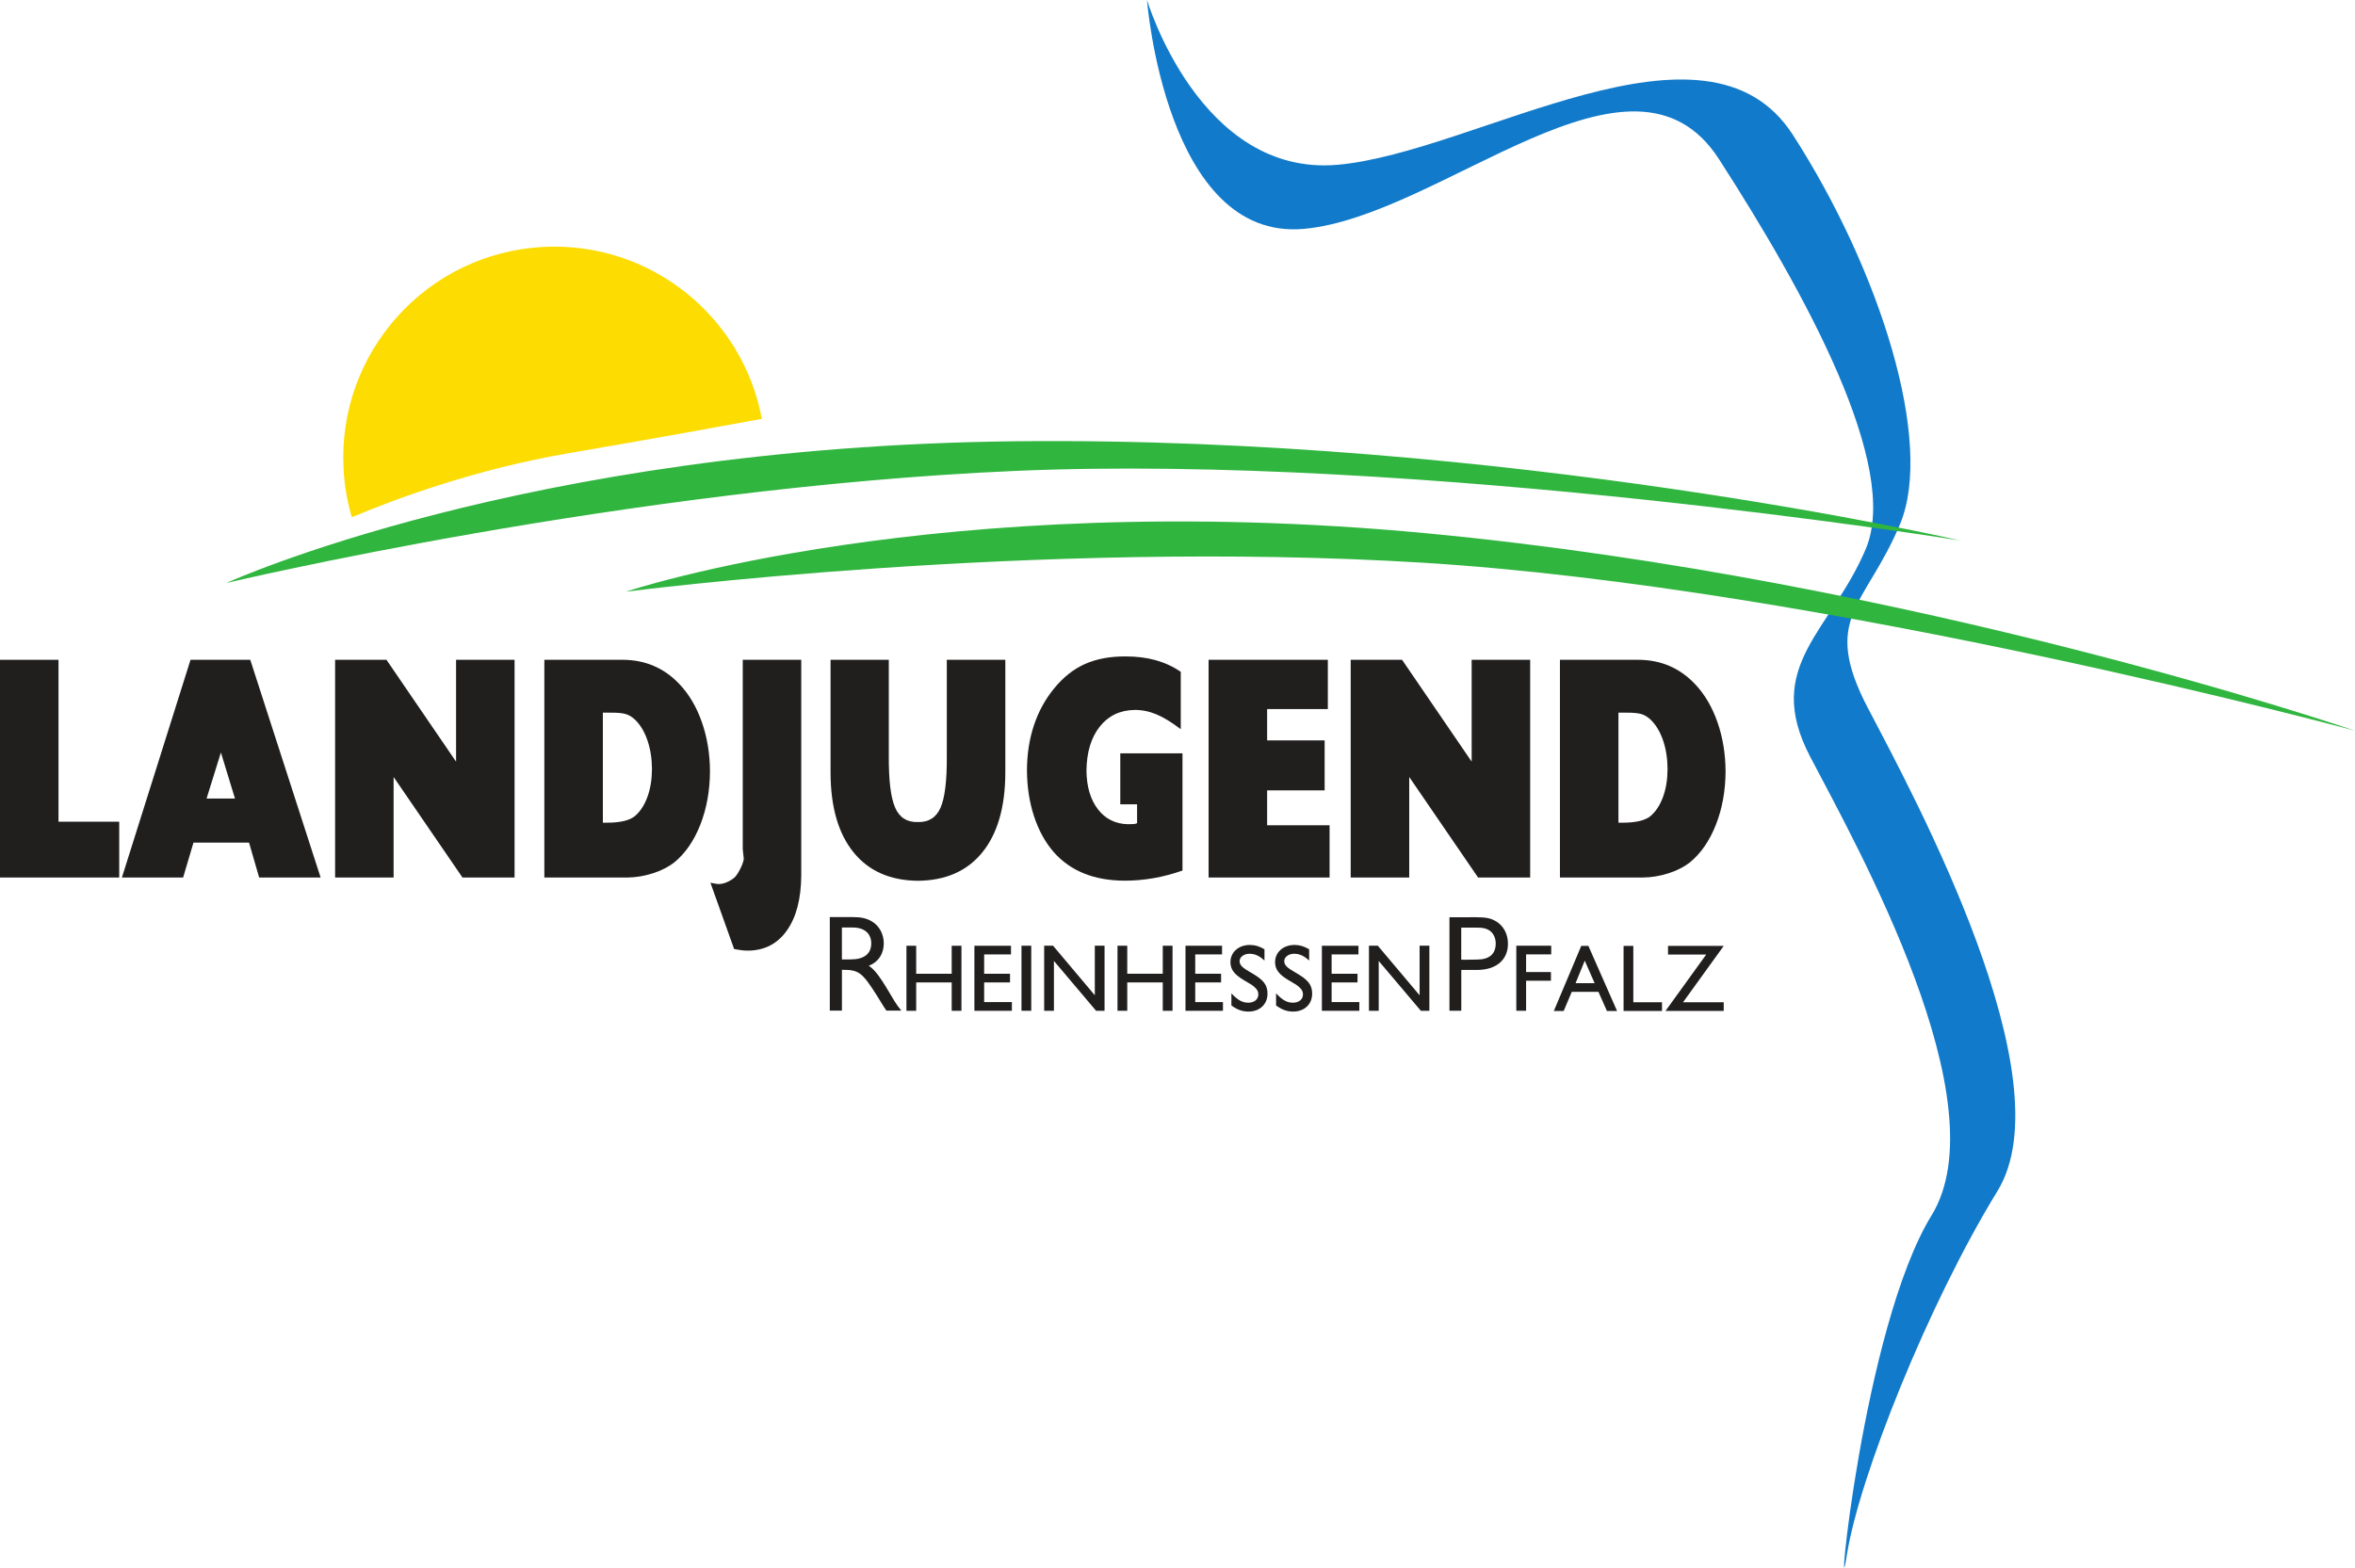 <?xml version="1.0" encoding="UTF-8" standalone="no"?>
<svg
   xmlns:dc="http://purl.org/dc/elements/1.1/"
   xmlns:cc="http://creativecommons.org/ns#"
   xmlns:rdf="http://www.w3.org/1999/02/22-rdf-syntax-ns#"
   xmlns:svg="http://www.w3.org/2000/svg"
   xmlns="http://www.w3.org/2000/svg"
   xmlns:sodipodi="http://sodipodi.sourceforge.net/DTD/sodipodi-0.dtd"
   xmlns:inkscape="http://www.inkscape.org/namespaces/inkscape"
   width="391.07pt"
   height="260.38pt"
   viewBox="0 0 391.07 260.38"
   version="1.2"
   id="svg75"
   sodipodi:docname="LJ-Logo-4c.svg"
   inkscape:version="0.92.4 (5da689c313, 2019-01-14)">
  <sodipodi:namedview
     pagecolor="#ffffff"
     bordercolor="#666666"
     borderopacity="1"
     objecttolerance="10"
     gridtolerance="10"
     guidetolerance="10"
     inkscape:pageopacity="0"
     inkscape:pageshadow="2"
     inkscape:window-width="1920"
     inkscape:window-height="995"
     id="namedview77"
     showgrid="false"
     inkscape:zoom="1.3595514"
     inkscape:cx="341.20339"
     inkscape:cy="118.90925"
     inkscape:window-x="0"
     inkscape:window-y="1080"
     inkscape:window-maximized="1"
     inkscape:current-layer="svg75" />
  <defs
     id="defs8">
    <clipPath
       id="clip1">
      <path
         d="M 190 0 L 335 0 L 335 260.379 L 190 260.379 Z M 190 0 "
         id="path2" />
    </clipPath>
    <clipPath
       id="clip2">
      <path
         d="M 103 86 L 391.07 86 L 391.07 122 L 103 122 Z M 103 86 "
         id="path5" />
    </clipPath>
  </defs>
  <path
     inkscape:connector-curvature="0"
     id="path10"
     d="m 58.422,85.914 c 7.316,-3.078 20.535,-7.977 35.914,-10.617 14.324,-2.461 25.566,-4.5 32.176,-5.723 -3.168,-17.023 -18.527,-29.488 -36.293,-28.559 -19.336,1.012 -34.188,17.512 -33.172,36.848 0.145,2.789 0.621,5.48 1.375,8.051"
     style="fill:#fddc02;fill-opacity:1;fill-rule:nonzero;stroke:none" />
  <g
     style="clip-rule:nonzero"
     id="g14"
     clip-path="url(#clip1)">
    <path
       inkscape:connector-curvature="0"
       id="path12"
       d="m 190.469,-0.004 c 0,0 3.086,40.059 26.012,38.023 22.926,-2.035 54.539,-33.965 68.965,-11.594 14.418,22.371 30.133,51.027 24.402,64.707 -5.73,13.684 -17.195,19.414 -9.246,34.57 7.949,15.164 31.617,57.5 20.152,76.176 -11.461,18.676 -16.102,69.352 -14.066,56.41 2.035,-12.938 13.551,-41.781 25.012,-60.453 11.461,-18.672 -13.52,-64.977 -21.473,-80.137 -7.949,-15.16 -0.449,-16.93 5.281,-30.609 5.734,-13.684 -3.379,-42.344 -17.801,-64.711 -14.418,-22.367 -52.637,2.957 -75.566,4.992 -22.922,2.035 -31.672,-27.375 -31.672,-27.375"
       style="fill:#117aca;fill-opacity:1;fill-rule:nonzero;stroke:none" />
  </g>
  <path
     inkscape:connector-curvature="0"
     id="path16"
     d="m 9.715,109.594 v 26.895 h 10.082 v 9.27 H 0 v -36.164 h 9.715"
     style="fill:#211e1e;fill-opacity:1;fill-rule:nonzero;stroke:none" />
  <path
     inkscape:connector-curvature="0"
     id="path18"
     d="m 41.355,139.957 h -9.223 l -1.723,5.801 H 20.246 l 11.395,-36.164 h 9.918 l 11.684,36.168 -10.207,-0.004 z m -2.336,-7.32 -2.336,-7.645 -2.379,7.645 h 4.715"
     style="fill:#211e1e;fill-opacity:1;fill-rule:evenodd;stroke:none" />
  <path
     inkscape:connector-curvature="0"
     id="path20"
     d="m 85.449,109.594 v 36.168 h -8.648 l -11.438,-16.699 v 16.699 h -9.715 v -36.168 h 8.527 l 11.559,16.918 v -16.918 h 9.715"
     style="fill:#211e1e;fill-opacity:1;fill-rule:nonzero;stroke:none" />
  <path
     inkscape:connector-curvature="0"
     id="path22"
     d="m 90.395,145.762 v -36.168 h 12.953 c 3.785,0 6.957,1.355 9.508,4.07 1.594,1.691 2.828,3.797 3.707,6.32 0.879,2.523 1.324,5.242 1.336,8.152 -0.019,3.223 -0.555,6.172 -1.602,8.848 -1.051,2.676 -2.5,4.766 -4.34,6.281 -0.961,0.742 -2.148,1.344 -3.559,1.797 -1.41,0.453 -2.82,0.684 -4.234,0.699 z m 9.715,-9.109 h 0.695 c 2.234,0 3.793,-0.383 4.676,-1.141 0.867,-0.754 1.547,-1.809 2.039,-3.164 0.492,-1.355 0.738,-2.887 0.746,-4.59 -0.008,-1.734 -0.254,-3.32 -0.746,-4.766 -0.492,-1.441 -1.172,-2.582 -2.039,-3.422 -0.496,-0.473 -1.016,-0.797 -1.57,-0.961 -0.551,-0.164 -1.383,-0.242 -2.488,-0.23 h -1.312 v 18.273"
     style="fill:#211e1e;fill-opacity:1;fill-rule:evenodd;stroke:none" />
  <path
     inkscape:connector-curvature="0"
     id="path24"
     d="m 133.055,109.594 v 35.844 c -0.031,3.863 -0.82,6.898 -2.371,9.102 -1.551,2.203 -3.688,3.324 -6.402,3.363 -0.566,0.023 -1.355,-0.07 -2.375,-0.27 l -3.934,-11.004 c 0.547,0.102 0.895,0.164 1.051,0.191 0.152,0.019 0.266,0.027 0.34,0.023 0.441,-0.004 0.902,-0.113 1.379,-0.324 0.48,-0.211 0.906,-0.48 1.285,-0.816 0.332,-0.352 0.664,-0.875 0.988,-1.562 0.32,-0.688 0.484,-1.195 0.492,-1.523 l -0.168,-1.574 v -31.449 h 9.715"
     style="fill:#211e1e;fill-opacity:1;fill-rule:nonzero;stroke:none" />
  <path
     inkscape:connector-curvature="0"
     id="path26"
     d="m 157.227,109.594 h 9.715 v 18.871 c -0.031,5.652 -1.309,10.027 -3.824,13.125 -2.523,3.102 -6.082,4.668 -10.684,4.711 -4.605,-0.043 -8.168,-1.609 -10.684,-4.711 -2.52,-3.098 -3.797,-7.473 -3.828,-13.125 v -18.871 h 9.672 v 15.996 c -0.023,4.039 0.324,6.887 1.047,8.551 0.723,1.656 1.973,2.457 3.75,2.402 1.797,0.062 3.059,-0.727 3.789,-2.363 0.723,-1.641 1.074,-4.504 1.047,-8.59 v -15.996"
     style="fill:#211e1e;fill-opacity:1;fill-rule:nonzero;stroke:none" />
  <path
     inkscape:connector-curvature="0"
     id="path28"
     d="m 186.035,125.137 h 10.328 v 19.465 c -3.23,1.133 -6.441,1.691 -9.633,1.684 -5.055,-0.027 -8.961,-1.602 -11.723,-4.719 -1.422,-1.629 -2.52,-3.617 -3.293,-5.969 -0.773,-2.355 -1.164,-4.898 -1.176,-7.641 0.004,-2.668 0.387,-5.152 1.148,-7.453 0.762,-2.301 1.883,-4.355 3.363,-6.156 1.512,-1.855 3.223,-3.211 5.129,-4.059 1.906,-0.848 4.16,-1.266 6.754,-1.254 1.82,0 3.477,0.207 4.973,0.625 1.5,0.418 2.891,1.059 4.172,1.926 v 9.539 c -1.547,-1.176 -2.914,-2.008 -4.102,-2.492 -1.184,-0.488 -2.387,-0.723 -3.605,-0.707 -2.41,0.047 -4.332,0.977 -5.758,2.785 -1.426,1.816 -2.16,4.25 -2.195,7.301 0.031,2.672 0.668,4.809 1.906,6.418 1.242,1.605 2.902,2.434 4.98,2.473 0.414,0.004 0.727,-0.004 0.93,-0.019 0.203,-0.016 0.398,-0.066 0.59,-0.141 v -3.145 h -2.789 v -8.461"
     style="fill:#211e1e;fill-opacity:1;fill-rule:nonzero;stroke:none" />
  <path
     inkscape:connector-curvature="0"
     id="path30"
     d="m 210.418,117.781 v 5.207 h 9.551 v 8.293 h -9.551 v 5.805 h 10.371 v 8.676 l -20.09,-0.004 V 109.594 H 220.5 v 8.188 h -10.082"
     style="fill:#211e1e;fill-opacity:1;fill-rule:nonzero;stroke:none" />
  <path
     inkscape:connector-curvature="0"
     id="path32"
     d="m 254.098,109.594 v 36.168 h -8.648 l -11.434,-16.699 v 16.699 h -9.719 v -36.168 h 8.527 l 11.559,16.918 v -16.918 h 9.715"
     style="fill:#211e1e;fill-opacity:1;fill-rule:nonzero;stroke:none" />
  <path
     inkscape:connector-curvature="0"
     id="path34"
     d="m 259.043,145.762 v -36.168 h 12.953 c 3.789,0 6.957,1.355 9.512,4.07 1.59,1.691 2.824,3.797 3.703,6.32 0.875,2.527 1.324,5.242 1.336,8.156 -0.016,3.219 -0.551,6.168 -1.602,8.844 -1.051,2.672 -2.496,4.766 -4.34,6.281 -0.961,0.742 -2.145,1.344 -3.555,1.797 -1.414,0.453 -2.824,0.684 -4.234,0.695 z m 9.715,-9.109 h 0.699 c 2.234,0 3.793,-0.383 4.672,-1.137 0.867,-0.758 1.547,-1.812 2.043,-3.168 0.488,-1.355 0.734,-2.887 0.742,-4.59 -0.008,-1.734 -0.254,-3.32 -0.742,-4.766 -0.496,-1.441 -1.176,-2.582 -2.043,-3.422 -0.492,-0.473 -1.016,-0.797 -1.566,-0.961 -0.555,-0.164 -1.387,-0.238 -2.492,-0.23 h -1.312 v 18.273"
     style="fill:#211e1e;fill-opacity:1;fill-rule:evenodd;stroke:none" />
  <path
     inkscape:connector-curvature="0"
     id="path36"
     d="m 37.578,96.844 c 0,0 49.477,-22.672 131.074,-23.547 81.594,-0.883 156.922,16.496 156.922,16.496 0,0 -89.926,-14.492 -156.996,-11.57 C 103.996,81.031 37.578,96.844 37.578,96.844"
     style="fill:#30b53f;fill-opacity:1;fill-rule:nonzero;stroke:none" />
  <g
     style="clip-rule:nonzero"
     id="g40"
     clip-path="url(#clip2)">
    <path
       inkscape:connector-curvature="0"
       id="path38"
       d="m 103.918,98.285 c 0,0 51.578,-17.375 132.82,-9.719 81.234,7.656 154.336,32.813 154.336,32.813 0,0 -87.922,-23.813 -154.93,-27.918 -64.52,-3.957 -132.227,4.824 -132.227,4.824"
       style="fill:#30b53f;fill-opacity:1;fill-rule:nonzero;stroke:none" />
  </g>
  <path
     inkscape:connector-curvature="0"
     id="path42"
     d="m 137.797,152.332 v 15.535 h 2.012 v -6.777 c 2.754,0 3.312,0.324 5.781,4.238 0.672,1.094 1.117,1.816 1.211,1.953 0.066,0.098 0.23,0.328 0.395,0.586 h 2.477 c -0.488,-0.605 -0.816,-1.047 -1.141,-1.586 -2.375,-4.051 -3.168,-5.121 -4.262,-5.867 1.559,-0.582 2.488,-1.957 2.488,-3.703 0,-1.535 -0.719,-2.887 -1.93,-3.633 -0.887,-0.535 -1.793,-0.746 -3.211,-0.746 z m 2.008,7.031 v -5.301 h 1.797 c 1.926,0 3.078,0.988 3.078,2.648 0,1.715 -1.203,2.652 -3.375,2.652 l -1.016,0.012"
     style="fill:#211e1e;fill-opacity:1;fill-rule:evenodd;stroke:none" />
  <path
     inkscape:connector-curvature="0"
     id="path44"
     d="m 152.141,161.742 v -4.652 h -1.617 v 10.805 h 1.617 v -4.711 h 5.898 v 4.711 h 1.617 l 0.004,-10.805 h -1.621 v 4.652 h -5.898"
     style="fill:#211e1e;fill-opacity:1;fill-rule:nonzero;stroke:none" />
  <path
     inkscape:connector-curvature="0"
     id="path46"
     d="m 161.809,157.09 v 10.805 h 6.223 v -1.441 h -4.605 v -3.27 h 4.297 v -1.441 h -4.297 v -3.211 h 4.457 v -1.441 h -6.074"
     style="fill:#211e1e;fill-opacity:1;fill-rule:nonzero;stroke:none" />
  <path
     inkscape:connector-curvature="0"
     id="path48"
     d="M 170.438,167.895 V 157.09"
     style="fill:none;stroke:#211e1e;stroke-width:1.62;stroke-linecap:butt;stroke-linejoin:miter;stroke-miterlimit:3.864;stroke-opacity:1" />
  <path
     inkscape:connector-curvature="0"
     id="path50"
     d="m 181.805,157.09 v 8.23 l -6.934,-8.23 h -1.477 v 10.805 h 1.621 v -8.277 l 7,8.277 h 1.406 v -10.805 h -1.617"
     style="fill:#211e1e;fill-opacity:1;fill-rule:nonzero;stroke:none" />
  <path
     inkscape:connector-curvature="0"
     id="path52"
     d="m 187.191,161.742 v -4.652 h -1.617 v 10.805 h 1.617 v -4.711 h 5.898 v 4.715 h 1.621 v -10.809 h -1.621 v 4.652 h -5.898"
     style="fill:#211e1e;fill-opacity:1;fill-rule:nonzero;stroke:none" />
  <path
     inkscape:connector-curvature="0"
     id="path54"
     d="m 196.863,157.09 v 10.809 h 6.219 v -1.445 h -4.602 v -3.27 h 4.293 v -1.441 h -4.293 v -3.211 h 4.453 v -1.441 h -6.07"
     style="fill:#211e1e;fill-opacity:1;fill-rule:nonzero;stroke:none" />
  <path
     inkscape:connector-curvature="0"
     id="path56"
     d="m 209.977,157.676 c -0.906,-0.52 -1.586,-0.715 -2.445,-0.715 -1.848,0 -3.207,1.215 -3.207,2.852 0,1.215 0.648,2.074 2.316,3.047 1.246,0.727 1.246,0.727 1.637,1.055 0.484,0.418 0.68,0.777 0.68,1.246 0,0.84 -0.664,1.391 -1.668,1.391 -0.969,0 -1.719,-0.402 -2.805,-1.551 v 2.008 c 0.953,0.711 1.836,1.02 2.836,1.02 1.863,0 3.16,-1.215 3.16,-2.965 0,-1.477 -0.648,-2.316 -2.77,-3.52 -1.426,-0.805 -1.863,-1.242 -1.863,-1.906 0,-0.664 0.727,-1.215 1.621,-1.215 0.891,0 1.668,0.336 2.508,1.133 v -1.879"
     style="fill:#211e1e;fill-opacity:1;fill-rule:evenodd;stroke:none" />
  <path
     inkscape:connector-curvature="0"
     id="path58"
     d="m 217.395,157.676 c -0.91,-0.52 -1.59,-0.715 -2.445,-0.715 -1.852,0 -3.211,1.215 -3.211,2.852 0,1.215 0.648,2.074 2.32,3.047 1.246,0.727 1.246,0.727 1.633,1.055 0.484,0.418 0.68,0.777 0.68,1.246 0,0.84 -0.66,1.391 -1.668,1.391 -0.973,0 -1.715,-0.402 -2.801,-1.551 v 2.008 c 0.957,0.711 1.828,1.02 2.836,1.02 1.859,0 3.156,-1.215 3.156,-2.965 0,-1.477 -0.648,-2.316 -2.77,-3.52 -1.426,-0.805 -1.863,-1.242 -1.863,-1.906 0,-0.664 0.73,-1.215 1.621,-1.215 0.891,0 1.668,0.336 2.512,1.133 v -1.879"
     style="fill:#211e1e;fill-opacity:1;fill-rule:evenodd;stroke:none" />
  <path
     inkscape:connector-curvature="0"
     id="path60"
     d="m 219.512,157.09 v 10.809 h 6.219 v -1.445 h -4.602 v -3.27 h 4.297 v -1.441 h -4.297 v -3.211 h 4.457 v -1.441 h -6.074"
     style="fill:#211e1e;fill-opacity:1;fill-rule:nonzero;stroke:none" />
  <path
     inkscape:connector-curvature="0"
     id="path62"
     d="m 235.738,157.09 v 8.23 l -6.938,-8.23 h -1.473 v 10.809 h 1.621 v -8.277 l 7,8.277 h 1.41 v -10.809 h -1.621"
     style="fill:#211e1e;fill-opacity:1;fill-rule:nonzero;stroke:none" />
  <path
     inkscape:connector-curvature="0"
     id="path64"
     d="m 240.695,152.359 v 15.531 h 1.965 v -6.777 h 2.582 c 3.207,0 5.168,-1.656 5.168,-4.355 0,-1.539 -0.676,-2.863 -1.84,-3.637 -0.906,-0.578 -1.727,-0.766 -3.473,-0.766 z m 1.957,7.031 v -5.309 h 2.57 c 0.961,0 1.508,0.109 2.008,0.406 0.723,0.426 1.148,1.258 1.148,2.223 0,1.762 -1.07,2.68 -3.129,2.68 l -2.223,0.031"
     style="fill:#211e1e;fill-opacity:1;fill-rule:evenodd;stroke:none" />
  <path
     inkscape:connector-curvature="0"
     id="path66"
     d="m 251.797,157.086 v 10.805 h 1.625 v -4.988 h 4.125 v -1.441 h -4.125 v -2.934 h 4.172 v -1.441 h -5.797"
     style="fill:#211e1e;fill-opacity:1;fill-rule:nonzero;stroke:none" />
  <path
     inkscape:connector-curvature="0"
     id="path68"
     d="m 265.434,164.746 1.41,3.18 h 1.684 l -4.762,-10.809 h -1.184 l -4.551,10.809 h 1.633 l 1.348,-3.18 z m -0.633,-1.438 h -3.16 l 1.523,-3.742 1.637,3.742"
     style="fill:#211e1e;fill-opacity:1;fill-rule:evenodd;stroke:none" />
  <path
     inkscape:connector-curvature="0"
     id="path70"
     d="m 269.609,157.117 v 10.809 h 6.383 v -1.445 h -4.766 v -9.363 h -1.617"
     style="fill:#211e1e;fill-opacity:1;fill-rule:nonzero;stroke:none" />
  <path
     inkscape:connector-curvature="0"
     id="path72"
     d="m 276.992,157.117 v 1.441 h 6.336 l -6.758,9.367 h 9.672 v -1.445 h -6.758 l 6.758,-9.363 h -9.25"
     style="fill:#211e1e;fill-opacity:1;fill-rule:nonzero;stroke:none" />
</svg>
